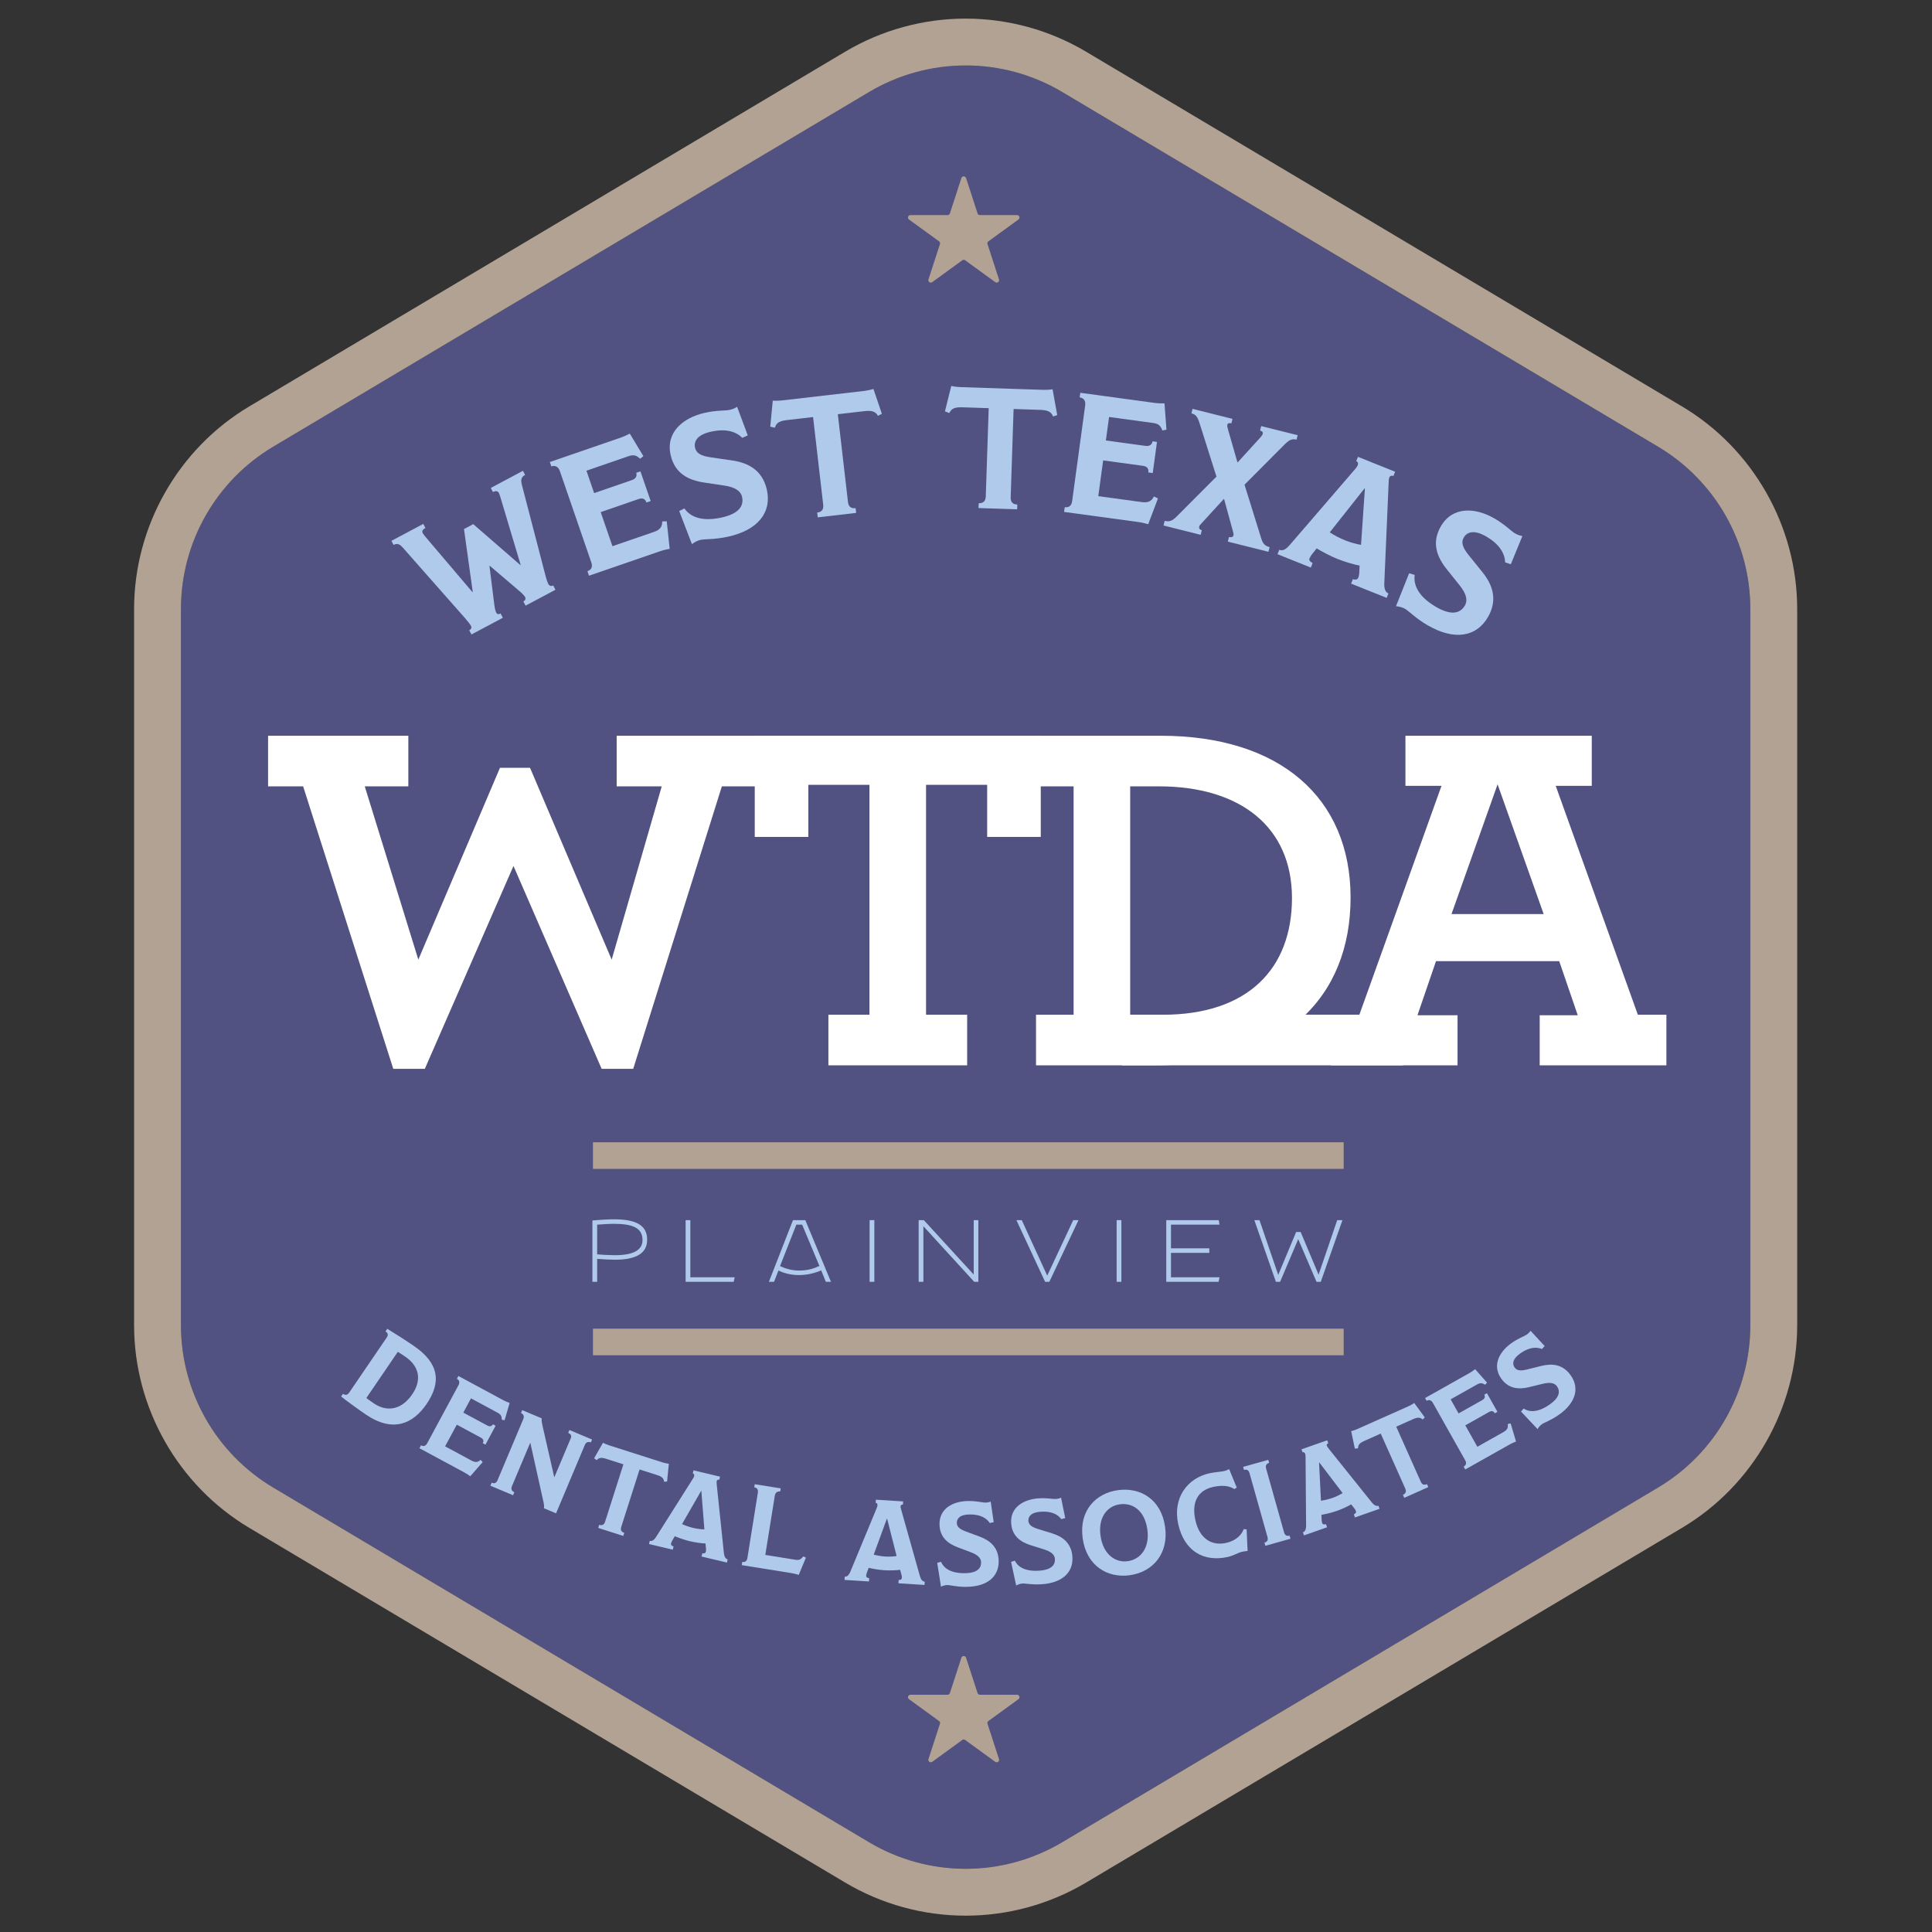 <?xml version="1.0" encoding="UTF-8"?><svg id="Layer_1" xmlns="http://www.w3.org/2000/svg" viewBox="0 0 1080 1080"><rect x="0" y="0" width="1080" height="1080" fill="#333333" stroke="none"/><defs><style>.cls-1{fill:#515182;}.cls-1,.cls-2,.cls-3,.cls-4{stroke-width:0px;}.cls-2{fill:#b2a293;}.cls-3{fill:#afcaeb;}.cls-4{fill:#fff;}</style></defs><path class="cls-1" d="M926.87,831.55l-333.07,198.26c-33.28,19.81-74.72,19.81-108,0l-333.07-198.26c-31.98-19.04-51.57-53.5-51.57-90.72v-400.41c0-37.22,19.59-71.68,51.57-90.72L485.8,51.45c33.28-19.81,74.72-19.81,108,0l333.07,198.26c31.98,19.04,51.57,53.5,51.57,90.72v400.41c0,37.22-19.59,71.68-51.57,90.72Z"/><path class="cls-2" d="M539.8,36.59c18.68,0,37.36,4.95,54,14.85l333.07,198.26c31.98,19.04,51.57,53.5,51.57,90.72v400.41c0,37.22-19.59,71.68-51.57,90.72l-333.07,198.26c-16.64,9.9-35.32,14.86-54,14.86s-37.36-4.95-54-14.86l-333.07-198.26c-31.98-19.04-51.57-53.5-51.57-90.72v-400.41c0-37.22,19.59-71.68,51.57-90.72L485.8,51.45c16.64-9.9,35.32-14.85,54-14.85M539.8,10.4c-23.71,0-47.02,6.41-67.4,18.54L139.33,227.2c-39.7,23.63-64.37,67.02-64.37,113.23v400.41c0,46.21,24.67,89.59,64.37,113.23l333.07,198.26c20.38,12.13,43.68,18.54,67.4,18.54s47.02-6.41,67.4-18.54l333.07-198.26c39.7-23.63,64.37-67.02,64.37-113.23v-400.41c0-46.21-24.67-89.59-64.37-113.23L607.19,28.94c-20.38-12.13-43.68-18.54-67.4-18.54h0Z"/><path class="cls-4" d="M463.06,567.24h22.97v-128.52h-34.16v29.12h-29.96v-56.56h159.88v56.56h-29.96v-29.12h-34.16v128.52h22.97v28.28h-77.56v-28.28Z"/><path class="cls-3" d="M204.45,790.69c-4.86-3.32-10.67-7.59-13.76-10.02l1.03-1.51c1.25.85,2.5.75,3.42-.6l20.94-30.72c1.18-1.73.72-2.68-.59-3.57l1-1.46c3.73,2.31,8.86,5.48,14.76,9.5,14.29,9.73,15.5,20.39,7.2,32.56-7.6,11.14-18.85,16.15-34,5.82ZM226.51,758.35c-1.63-1.11-3.07-2.01-4.13-2.66l-17.59,25.81c1,.75,2.53,1.88,3.99,2.87,8.11,5.53,16.11,3.22,21.7-5.01,5.5-8.06,3.82-15.7-3.97-21.01Z"/><path class="cls-3" d="M269.83,817.31l-6.96,7.94c-.63-.49-1.98-1.44-3.14-2.06l-25.27-13.62.88-1.62c1.43.78,2.62.37,3.47-1.18l17.48-32.42c.83-1.56.49-2.86-.89-3.61l.85-1.56,25.37,13.69c.81.43,2.2,1.03,3.27,1.39l-2.81,9.65-1.58-.26c.04-2.28-.78-3.1-2.4-3.97l-14.82-7.99-4.29,7.96,13.44,7.24c1.5.81,2.6.28,3.12-.7l1.5.81-5.68,10.56-1.51-.81c.65-1.21.48-2.27-1.07-3.11l-13.44-7.24-6.54,12.11,14.71,7.93c1.85,1,3.42,1.25,5.12-.37l1.19,1.24Z"/><path class="cls-3" d="M330.3,806.34c-1.33-.56-2.69-.21-3.3,1.24l-16.16,38.39-6.76-2.85c.13-1.16-.01-2.49-.26-3.45l-7.34-33.01-.12-.05-10.17,24.15c-.72,1.69-.05,2.82,1.33,3.4l-.71,1.69-12.68-5.33.72-1.69c1.51.64,2.57.3,3.31-1.45l14.41-34.22c.61-1.45.06-2.68-1.33-3.26l.68-1.63,10.93,4.6c-.19,1.12.07,2.51.29,3.53l6.66,29.24.13.05,9.1-21.61c.54-1.27.34-2.34-1.4-3.08l.68-1.63,12.67,5.33-.68,1.63Z"/><path class="cls-3" d="M372.9,828.2l-1.68.08c-.16-1.84-1.15-2.84-3.96-3.73l-9.73-3.1-10.23,32.06c-.61,1.93.18,2.88,1.68,3.35l-.56,1.74-14.03-4.48.56-1.74c1.5.48,2.72.11,3.31-1.76l10.23-32.06-9.42-3.01c-3-.95-4.24-.73-5.52.71l-1.43-1.08,4.95-8.66c.94.5,1.96.97,3.64,1.5l29.7,9.48c.87.28,2.41.63,3.47.76l-.97,9.93Z"/><path class="cls-3" d="M406.38,873.49l-14.21-3.38.43-1.79c1.31.18,1.79-.18,1.99-1.01.11-.44.11-1.05.05-1.67l-.27-2.82c-2.15-.04-5.98-.62-8.79-1.28-2.8-.67-6.22-1.88-8.36-2.79l-1.58,2.72c-.27.54-.46,1.1-.54,1.42-.17.7.2,1.13,1.43,1.62l-.43,1.78-13.31-3.16.42-1.78c1.09.26,2.16-.03,3.66-2.37l20.27-32.07c.43-.64.79-1.36.87-1.67.17-.7.06-1.4-.76-1.59l.41-1.72,14.84,3.53-.41,1.72c-.89-.21-1.35.28-1.47.79-.07.32-.05,1.34.07,2.24l3.97,37.96c.27,2.28,1.04,3.27,2.12,3.53l-.42,1.79ZM392.06,833.47l-.13-.03-10.67,18.53c1.88.85,4.06,1.64,6.23,2.15,2.1.5,4.32.76,6.26.82l-1.69-21.47Z"/><path class="cls-3" d="M450.51,870.74l-4,9.63c-1.02-.29-2.4-.72-4.15-1l-27.72-4.45.29-1.81c1.62.26,2.58-.39,2.88-2.26l5.84-36.45c.27-1.62-.42-2.72-2.03-2.98l.28-1.74,14.54,2.33-.29,1.74c-1.54-.25-2.75.62-3.03,2.37l-5.31,33.09,16.67,2.68c2.27.36,3.2-.09,4.55-1.86l1.48.7Z"/><path class="cls-3" d="M516.81,885.99l-14.58-.91.12-1.83c1.32-.05,1.73-.48,1.79-1.33.03-.45-.06-1.05-.22-1.65l-.75-2.74c-2.12.33-5.99.41-8.87.24-2.88-.18-6.45-.8-8.71-1.34l-1.11,2.95c-.16.58-.27,1.16-.29,1.49-.04.72.4,1.08,1.69,1.35l-.12,1.83-13.67-.86.12-1.83c1.11.07,2.13-.39,3.21-2.95l14.53-35.06c.31-.7.55-1.48.57-1.8.05-.72-.17-1.39-1.02-1.44l.11-1.77,15.23.95-.11,1.77c-.91-.06-1.27.51-1.32,1.03-.01.33.18,1.33.46,2.19l10.36,36.75c.65,2.21,1.58,3.06,2.7,3.12l-.12,1.83ZM495.9,848.97h-.13s-7.36,20.08-7.36,20.08c2,.52,4.27.93,6.5,1.06,2.15.13,4.4.01,6.31-.26l-5.32-20.88Z"/><path class="cls-3" d="M540.22,887.07c-5.44.05-8.91-1.02-10.68-1.01-1.32.02-2.42.42-3.53.89l-2.1-13.33,2.15-.55c1.21,2.93,4.52,6.37,13.03,6.35,7.27,0,9.4-2.84,9.36-6.05-.03-2.42-2.01-4.23-5.55-5.58l-7.43-2.8c-5.59-2.1-10.21-5.66-10.28-12.92-.09-8.84,7.52-12.91,16.11-13,4.64-.05,7.87.9,9.37.89,1.5-.02,2.28-.22,3.14-.56l1.68,11.5-2.22.48c-1.73-2.66-5.09-4.86-11.25-4.79-5.76.06-7.17,2.56-7.15,4.72.02,2.03,1.4,3.46,5.02,4.79l7.89,2.93c5.59,2.1,10.4,5.92,10.49,13.64.09,8.9-6.6,14.28-18.05,14.39Z"/><path class="cls-3" d="M582.24,885.61c-5.43.36-8.97-.52-10.73-.4-1.31.09-2.39.55-3.47,1.08l-2.85-13.21,2.12-.66c1.37,2.86,4.87,6.11,13.38,5.61,7.26-.42,9.22-3.37,9.02-6.58-.17-2.42-2.25-4.11-5.88-5.25l-7.58-2.39c-5.7-1.79-10.52-5.08-11-12.34-.58-8.82,6.81-13.32,15.37-13.89,4.64-.31,7.91.46,9.42.36,1.5-.1,2.27-.35,3.1-.73l2.33,11.4-2.19.61c-1.88-2.57-5.36-4.57-11.5-4.16-5.76.39-7.03,2.96-6.89,5.12.14,2.03,1.61,3.38,5.3,4.51l8.05,2.49c5.69,1.79,10.72,5.33,11.24,13.05.6,8.89-5.79,14.63-17.23,15.39Z"/><path class="cls-3" d="M631.53,880.56c-12.46,1.75-24.15-5.27-26.3-20.58-2.19-15.57,7.36-25.25,19.63-26.97,12.65-1.78,24.27,5.13,26.43,20.5,2.07,14.66-6.52,25.2-19.75,27.05ZM625.96,840.92c-6.95.97-12.22,7.21-10.75,17.65,1.43,10.18,8.15,15.13,15.22,14.14,7.07-1,12.4-7.36,10.94-17.74-1.49-10.64-8.26-15.05-15.4-14.05Z"/><path class="cls-3" d="M696.87,854.92l.54,12.1s-1.78.13-2.87.37c-2.43.54-4.94,2.24-8.26,2.97-13.37,2.97-24.28-3.26-27.64-18.35-3.21-14.46,4.9-25.66,17.44-28.44,2.49-.56,6.65-.88,8.19-1.22,1.02-.22,2.23-.83,2.84-1.1l4.25,10.33-1.36.83c-2.28-1.5-5.8-2.54-11.94-1.17-7.87,1.75-12.22,7.82-9.83,18.56,2.42,10.87,9.64,14.37,17.12,12.71,6.01-1.34,8.74-4.76,9.9-7.71l1.64.11Z"/><path class="cls-3" d="M721.38,860.17l-14.05,3.95-.5-1.76c1.46-.41,2.2-1.37,1.69-3.2l-10.02-35.61c-.51-1.83-1.59-2.27-3.1-1.85l-.48-1.7,14.06-3.95.48,1.7c-1.52.42-2.17,1.49-1.69,3.19l10.02,35.62c.49,1.76,1.59,2.27,3.1,1.85l.49,1.77Z"/><path class="cls-3" d="M771.19,843.43l-13.78,4.84-.61-1.73c1.2-.56,1.41-1.12,1.13-1.92-.15-.43-.47-.95-.86-1.44l-1.76-2.23c-1.82,1.12-5.36,2.72-8.08,3.68-2.72.95-6.25,1.78-8.54,2.17l.14,3.15c.06.6.2,1.18.31,1.49.24.68.78.84,2.09.59l.6,1.73-12.91,4.54-.61-1.73c1.05-.37,1.8-1.19,1.8-3.96l-.3-37.95c.01-.77-.06-1.57-.17-1.88-.25-.68-.71-1.21-1.51-.93l-.59-1.67,14.39-5.06.59,1.67c-.87.3-.97.97-.8,1.46.11.31.68,1.15,1.27,1.85l23.87,29.78c1.47,1.78,2.65,2.19,3.7,1.82l.61,1.73ZM737.49,817.51l-.13.04,1.06,21.36c2.04-.3,4.3-.81,6.4-1.55,2.03-.72,4.06-1.71,5.71-2.71l-13.05-17.14Z"/><path class="cls-3" d="M796.46,792.33l-1.19,1.18c-1.36-1.26-2.76-1.35-5.45-.15l-9.32,4.16,13.71,30.73c.82,1.85,2.04,2.02,3.48,1.38l.75,1.67-13.45,6-.75-1.67c1.43-.64,2.1-1.73,1.31-3.52l-13.71-30.72-9.03,4.03c-2.87,1.28-3.64,2.27-3.64,4.21l-1.8.16-2.05-9.76c1.03-.25,2.1-.58,3.71-1.31l28.46-12.69c.83-.37,2.22-1.13,3.09-1.74l5.89,8.05Z"/><path class="cls-3" d="M844.48,795.72l2.99,10.11c-.75.27-2.27.9-3.41,1.55l-24.98,14.06-.9-1.59c1.43-.8,1.72-2.02.86-3.56l-18.04-32.05c-.87-1.54-2.15-1.95-3.52-1.18l-.87-1.54,25.09-14.13c.79-.45,2.04-1.31,2.91-2.02l6.65,7.53-1.06,1.19c-1.9-1.25-3.03-1-4.63-.1l-14.65,8.25,4.43,7.87,13.29-7.48c1.48-.83,1.63-2.04,1.08-3.01l1.48-.83,5.88,10.43-1.48.83c-.67-1.2-1.67-1.62-3.2-.75l-13.29,7.48,6.74,11.97,14.54-8.19c1.82-1.03,2.88-2.23,2.41-4.52l1.69-.35Z"/><path class="cls-3" d="M871.31,790.94c-4.45,3.12-7.94,4.19-9.39,5.21-1.07.75-1.77,1.71-2.41,2.73l-9.27-9.82,1.47-1.67c2.65,1.74,7.33,2.71,14.34-2.12,6-4.11,6.15-7.66,4.32-10.29-1.39-1.99-4.06-2.37-7.74-1.47l-7.73,1.88c-5.8,1.42-11.62,1.09-15.78-4.86-5.07-7.24-1.08-14.91,5.95-19.83,3.81-2.66,7.01-3.7,8.24-4.56,1.24-.86,1.77-1.47,2.28-2.23l7.9,8.55-1.56,1.65c-2.94-1.23-6.96-1.13-12,2.39-4.73,3.31-4.48,6.17-3.24,7.94,1.17,1.66,3.11,2.06,6.86,1.12l8.17-2.03c5.8-1.42,11.93-1,16.36,5.34,5.1,7.3,2.62,15.52-6.77,22.08Z"/><path class="cls-2" d="M540.04,926.68l6.42,19.76c.18.56.71.94,1.3.94h20.77c1.32,0,1.87,1.69.8,2.47l-16.81,12.21c-.48.35-.68.96-.5,1.52l6.42,19.76c.41,1.26-1.03,2.3-2.1,1.52l-16.81-12.21c-.48-.35-1.12-.35-1.6,0l-16.81,12.21c-1.07.78-2.51-.27-2.1-1.52l6.42-19.76c.18-.56-.02-1.18-.5-1.52l-16.81-12.21c-1.07-.78-.52-2.47.8-2.47h20.77c.59,0,1.11-.38,1.3-.94l6.42-19.76c.41-1.26,2.19-1.26,2.59,0Z"/><path class="cls-2" d="M540.04,99.53l6.42,19.76c.18.56.71.94,1.3.94h20.77c1.32,0,1.87,1.69.8,2.47l-16.81,12.21c-.48.35-.68.96-.5,1.52l6.42,19.76c.41,1.26-1.03,2.3-2.1,1.52l-16.81-12.21c-.48-.35-1.12-.35-1.6,0l-16.81,12.21c-1.07.78-2.51-.27-2.1-1.52l6.42-19.76c.18-.56-.02-1.18-.5-1.52l-16.81-12.21c-1.07-.78-.52-2.47.8-2.47h20.77c.59,0,1.11-.38,1.3-.94l6.42-19.76c.41-1.26,2.19-1.26,2.59,0Z"/><path class="cls-3" d="M293.51,265.49c-2.2,1.17-2.5,2.86-1.73,5.71l13.3,51.14c.37,1.32.94,3.2,1.48,4.22.41.76,1.5,1.38,2.69.74l1.26,2.38-16.7,8.89-1.26-2.37c1.36-.72,1.38-1.71.97-2.48-.45-.85-2.04-2.4-3.4-3.52l-16.34-13.93-.17.09,2.71,21.63c.21,1.63.56,3.5,1.1,4.52.45.85,1.32,1.04,2.42.45l1.26,2.38-17.55,9.34-1.26-2.37c1.36-.72,1.42-1.63.97-2.48-.5-.93-2.05-2.83-3.21-4.17l-34.87-39.54c-2-2.31-3.46-2.4-5.16-1.5l-1.22-2.28,17.81-9.48,1.22,2.28c-1.79.95-2.01,1.94-1.52,2.88.18.34.94,1.35,1.56,2.11l26.23,30.86.17-.09-4.9-35.15,5.17-2.76,26.33,22.87.17-.09-11-36.8c-.19-.77-.85-2.81-1.11-3.32-.55-1.02-1.59-1.55-3.37-.6l-1.22-2.29,17.98-9.57,1.21,2.29Z"/><path class="cls-3" d="M372.72,291.42l1.64,15.38c-1.16.19-3.51.7-5.33,1.33l-39.77,13.7-.88-2.54c2.27-.78,3.01-2.46,2.16-4.91l-17.57-51.03c-.85-2.45-2.58-3.37-4.76-2.62l-.85-2.45,39.95-13.76c1.27-.43,3.31-1.34,4.75-2.14l7.6,12.62-1.84,1.44c-2.42-2.31-4.12-2.24-6.67-1.36l-23.33,8.04,4.31,12.53,21.16-7.29c2.37-.81,2.89-2.52,2.35-4.06l2.37-.81,5.73,16.61-2.37.81c-.65-1.9-1.97-2.77-4.42-1.93l-21.16,7.29,6.57,19.06,23.15-7.97c2.91-1,4.74-2.45,4.68-5.88l2.53-.06Z"/><path class="cls-3" d="M407.2,299.96c-7.78,1.75-13.1,1.27-15.63,1.84-1.87.42-3.34,1.34-4.78,2.35l-7.12-18.49,2.93-1.44c2.63,3.84,8.43,7.75,20.64,5.11,10.42-2.25,12.61-6.97,11.58-11.56-.78-3.47-4.18-5.46-9.68-6.29l-11.53-1.74c-8.66-1.3-16.37-4.98-18.72-15.38-2.85-12.65,6.84-20.84,19.11-23.6,6.66-1.49,11.57-1.12,13.72-1.61,2.16-.49,3.22-1.02,4.33-1.76l5.95,15.99-3.04,1.38c-3.3-3.3-8.8-5.41-17.6-3.43-8.25,1.86-9.5,5.88-8.81,8.97.65,2.91,3.08,4.53,8.68,5.33l12.21,1.78c8.67,1.3,16.75,5.29,19.24,16.35,2.86,12.75-5.08,22.51-21.49,26.2Z"/><path class="cls-3" d="M492.97,231.32l-2.19,1.12c-1.34-2.36-3.26-3.1-7.56-2.61l-14.87,1.72,5.67,49.03c.34,2.96,1.98,3.73,4.27,3.47l.3,2.67-21.46,2.48-.31-2.67c2.29-.27,3.69-1.49,3.36-4.36l-5.67-49.03-14.4,1.66c-4.58.53-6.1,1.58-6.95,4.29l-2.58-.57,1.4-14.57c1.56.11,3.21.12,5.78-.18l45.42-5.25c1.33-.16,3.6-.61,5.09-1.07l4.7,13.86Z"/><path class="cls-3" d="M591,232.03l-2.33.79c-.97-2.53-2.77-3.55-7.08-3.69l-14.98-.5-1.63,49.33c-.1,2.97,1.4,3.99,3.7,4.07l-.09,2.69-21.6-.72.1-2.69c2.3.07,3.87-.93,3.96-3.81l1.64-49.33-14.49-.48c-4.61-.16-6.27.66-7.51,3.21l-2.46-.95,3.54-14.2c1.53.34,3.16.58,5.75.67l45.68,1.51c1.35.04,3.65-.07,5.2-.31l2.6,14.4Z"/><path class="cls-3" d="M647.32,278.58l-5.46,14.47c-1.11-.34-3.46-.95-5.36-1.21l-41.67-5.67.36-2.66c2.38.32,3.8-.84,4.15-3.41l7.28-53.47c.35-2.57-.78-4.18-3.07-4.49l.35-2.57,41.86,5.7c1.33.18,3.54.29,5.2.22l1.1,14.69-2.29.46c-1.12-3.16-2.68-3.85-5.34-4.21l-24.45-3.33-1.79,13.13,22.16,3.02c2.48.34,3.71-.95,3.94-2.56l2.47.34-2.37,17.41-2.48-.34c.28-2-.5-3.37-3.07-3.71l-22.17-3.02-2.72,19.98,24.26,3.31c3.04.42,5.34-.05,6.83-3.14l2.27,1.09Z"/><path class="cls-3" d="M709.09,308.46l-22.73-5.69.65-2.61c1.58.4,2.31-.12,2.51-.95.12-.47.05-.98-.32-2.26l-4.91-17.95-.18-.05-12.53,13.69c-.4.4-1.07,1.12-1.22,1.67-.2.84.07,1.7,1.47,2.05l-.65,2.61-20.76-5.21.65-2.61c2.42.6,4.1.24,6.75-2.47l22.19-22.25-9.28-29.34c-1.27-3.98-2.11-5.38-4.72-6.03l.63-2.51,22.34,5.6-.62,2.51c-1.5-.37-2.1.07-2.31.9-.1.37.12,1.51.44,2.59l5.23,18.24.19.04,12.83-14.1c.56-.65,1.03-1.33,1.15-1.79.21-.84-.21-1.54-1.51-1.86l.62-2.51,20.4,5.1-.62,2.51c-2.43-.6-3.94-.09-6.85,2.84l-22.23,22.34,9.32,29.95c.93,3.01,2.1,4.29,4.71,4.94l-.65,2.61Z"/><path class="cls-3" d="M775.16,334.22l-19.89-7.96,1-2.5c1.86.54,2.64.13,3.1-1.03.26-.63.4-1.5.45-2.41l.21-4.16c-3.1-.52-8.54-2.18-12.47-3.75-3.93-1.57-8.61-4.07-11.53-5.85l-2.89,3.61c-.5.73-.91,1.5-1.09,1.94-.4.98.05,1.68,1.73,2.66l-1.01,2.5-18.64-7.46,1-2.49c1.52.6,3.15.43,5.82-2.64l36.33-42.17c.75-.83,1.44-1.8,1.63-2.25.4-.98.4-2.02-.77-2.48l.96-2.41,20.79,8.32-.96,2.41c-1.25-.5-2.02.13-2.31.84-.17.44-.35,1.93-.37,3.26l-2.42,55.95c-.11,3.38.8,4.98,2.32,5.59l-1,2.5ZM763,273.06l-.18-.07-19.48,24.6c2.56,1.64,5.53,3.25,8.57,4.46,2.94,1.18,6.12,2.03,8.91,2.54l2.17-31.53Z"/><path class="cls-3" d="M798.21,349.63c-6.9-4-10.49-7.96-12.73-9.26-1.66-.96-3.36-1.28-5.1-1.52l7.33-18.4,3.12.92c-.67,4.61.93,11.42,11.69,17.76,9.18,5.43,13.99,3.45,16.35-.63,1.78-3.08.63-6.85-2.85-11.19l-7.27-9.1c-5.48-6.83-8.65-14.77-3.3-24,6.5-11.22,19.16-10.65,30.05-4.34,5.9,3.42,9.25,7.03,11.16,8.13,1.9,1.11,3.05,1.43,4.37,1.64l-6.47,15.78-3.17-1.05c-.18-4.66-2.78-9.94-10.59-14.47-7.32-4.24-10.97-2.14-12.56.6-1.49,2.58-.8,5.42,2.75,9.81l7.76,9.6c5.48,6.84,8.7,15.25,3.02,25.06-6.55,11.3-19.01,13.07-33.55,4.64Z"/><path class="cls-4" d="M169.47,439.56h-19.61v-28.28h78.4v28.28h-24.36l29.95,96.88,45.64-107.24h16.8l45.64,107.24,27.99-96.88h-25.2v-28.28h78.4v28.28h-19.59l-49.56,157.92h-17.65l-49.28-113.4-49.56,113.4h-17.64l-50.39-157.92Z"/><path class="cls-4" d="M579.14,567.25h21.01v-127.68h-21.01v-28.28h69.72c66.64,0,106.12,34.72,106.12,90.44s-37.23,93.8-109.48,93.8h-66.36v-28.28ZM649.99,567.25c47.6,0,72.23-25.76,72.23-65.24s-28.56-62.44-74.47-62.44h-15.97v127.68h18.2Z"/><path class="cls-4" d="M743.92,567.24h15.97l45.92-127.96h-20.16v-28h104.16v28h-20.16l45.92,127.96h15.96v28.28h-70.83v-28h21.27l-10.36-30.24h-68.87l-10.36,30.24h22.4v28h-70.84v-28.28ZM862.92,510.96l-25.76-72.52-25.76,72.52h51.52Z"/><rect class="cls-4" x="627.18" y="567.21" width="157.1" height="28.32"/><rect class="cls-2" x="331.47" y="638.54" width="419.65" height="14.87"/><rect class="cls-2" x="331.47" y="742.74" width="419.65" height="14.87"/><path class="cls-3" d="M333.81,703.72v12.83h-2.65v-34.31c3.06-.29,9.13-.65,11.72-.65,12.01,0,18.89,2.88,18.89,11.42,0,7.3-5.65,11.18-17.95,11.18-2.47,0-7.48-.24-10.01-.47ZM333.81,684.59v16.6c2.53.24,7.23.47,9.89.47,10.77,0,15.47-3.06,15.47-8.48,0-6.83-5.59-9.06-16.13-9.06-2.59,0-6.71.29-9.24.47Z"/><path class="cls-3" d="M410.16,716.55h-26.89v-34.49h2.64v31.96h24.78l-.54,2.53Z"/><path class="cls-3" d="M461.64,716.55l-2.59-6.42c-2.71,1.24-7.3,2.65-12.41,2.65s-9.13-1.41-11.48-2.53l-2.47,6.3h-2.88l13.47-34.49h6.89l14.36,34.49h-2.89ZM448.4,684.59h-3.24l-9.12,23.19c2.76,1.24,6.47,2.47,10.59,2.47,5.18,0,8.71-1.29,11.42-2.59l-9.65-23.07Z"/><path class="cls-3" d="M486.11,716.55v-34.49h2.65v34.49h-2.65Z"/><path class="cls-3" d="M544.31,712.49v-30.43h2.59v34.49h-2.3l-28.42-31.08v31.08h-2.65v-34.49h2.89l27.9,30.43Z"/><path class="cls-3" d="M586.58,716.55h-2.35l-16.06-34.49h3l14.24,31.02,14.54-31.02h2.94l-16.31,34.49Z"/><path class="cls-3" d="M624.21,716.55v-34.49h2.65v34.49h-2.65Z"/><path class="cls-3" d="M654.59,684.59v13.24h21.42v2.53h-21.42v13.66h27.14l-.54,2.53h-29.25v-34.49h29.36l.42,2.53h-27.14Z"/><path class="cls-3" d="M738.3,716.55h-2.35l-10.24-23.84-10.12,23.84h-2.35l-12.06-34.49h2.88l10.48,30.61,10.01-23.96h2.54l10.01,23.84,10.41-30.49h2.94l-12.12,34.49Z"/></svg>